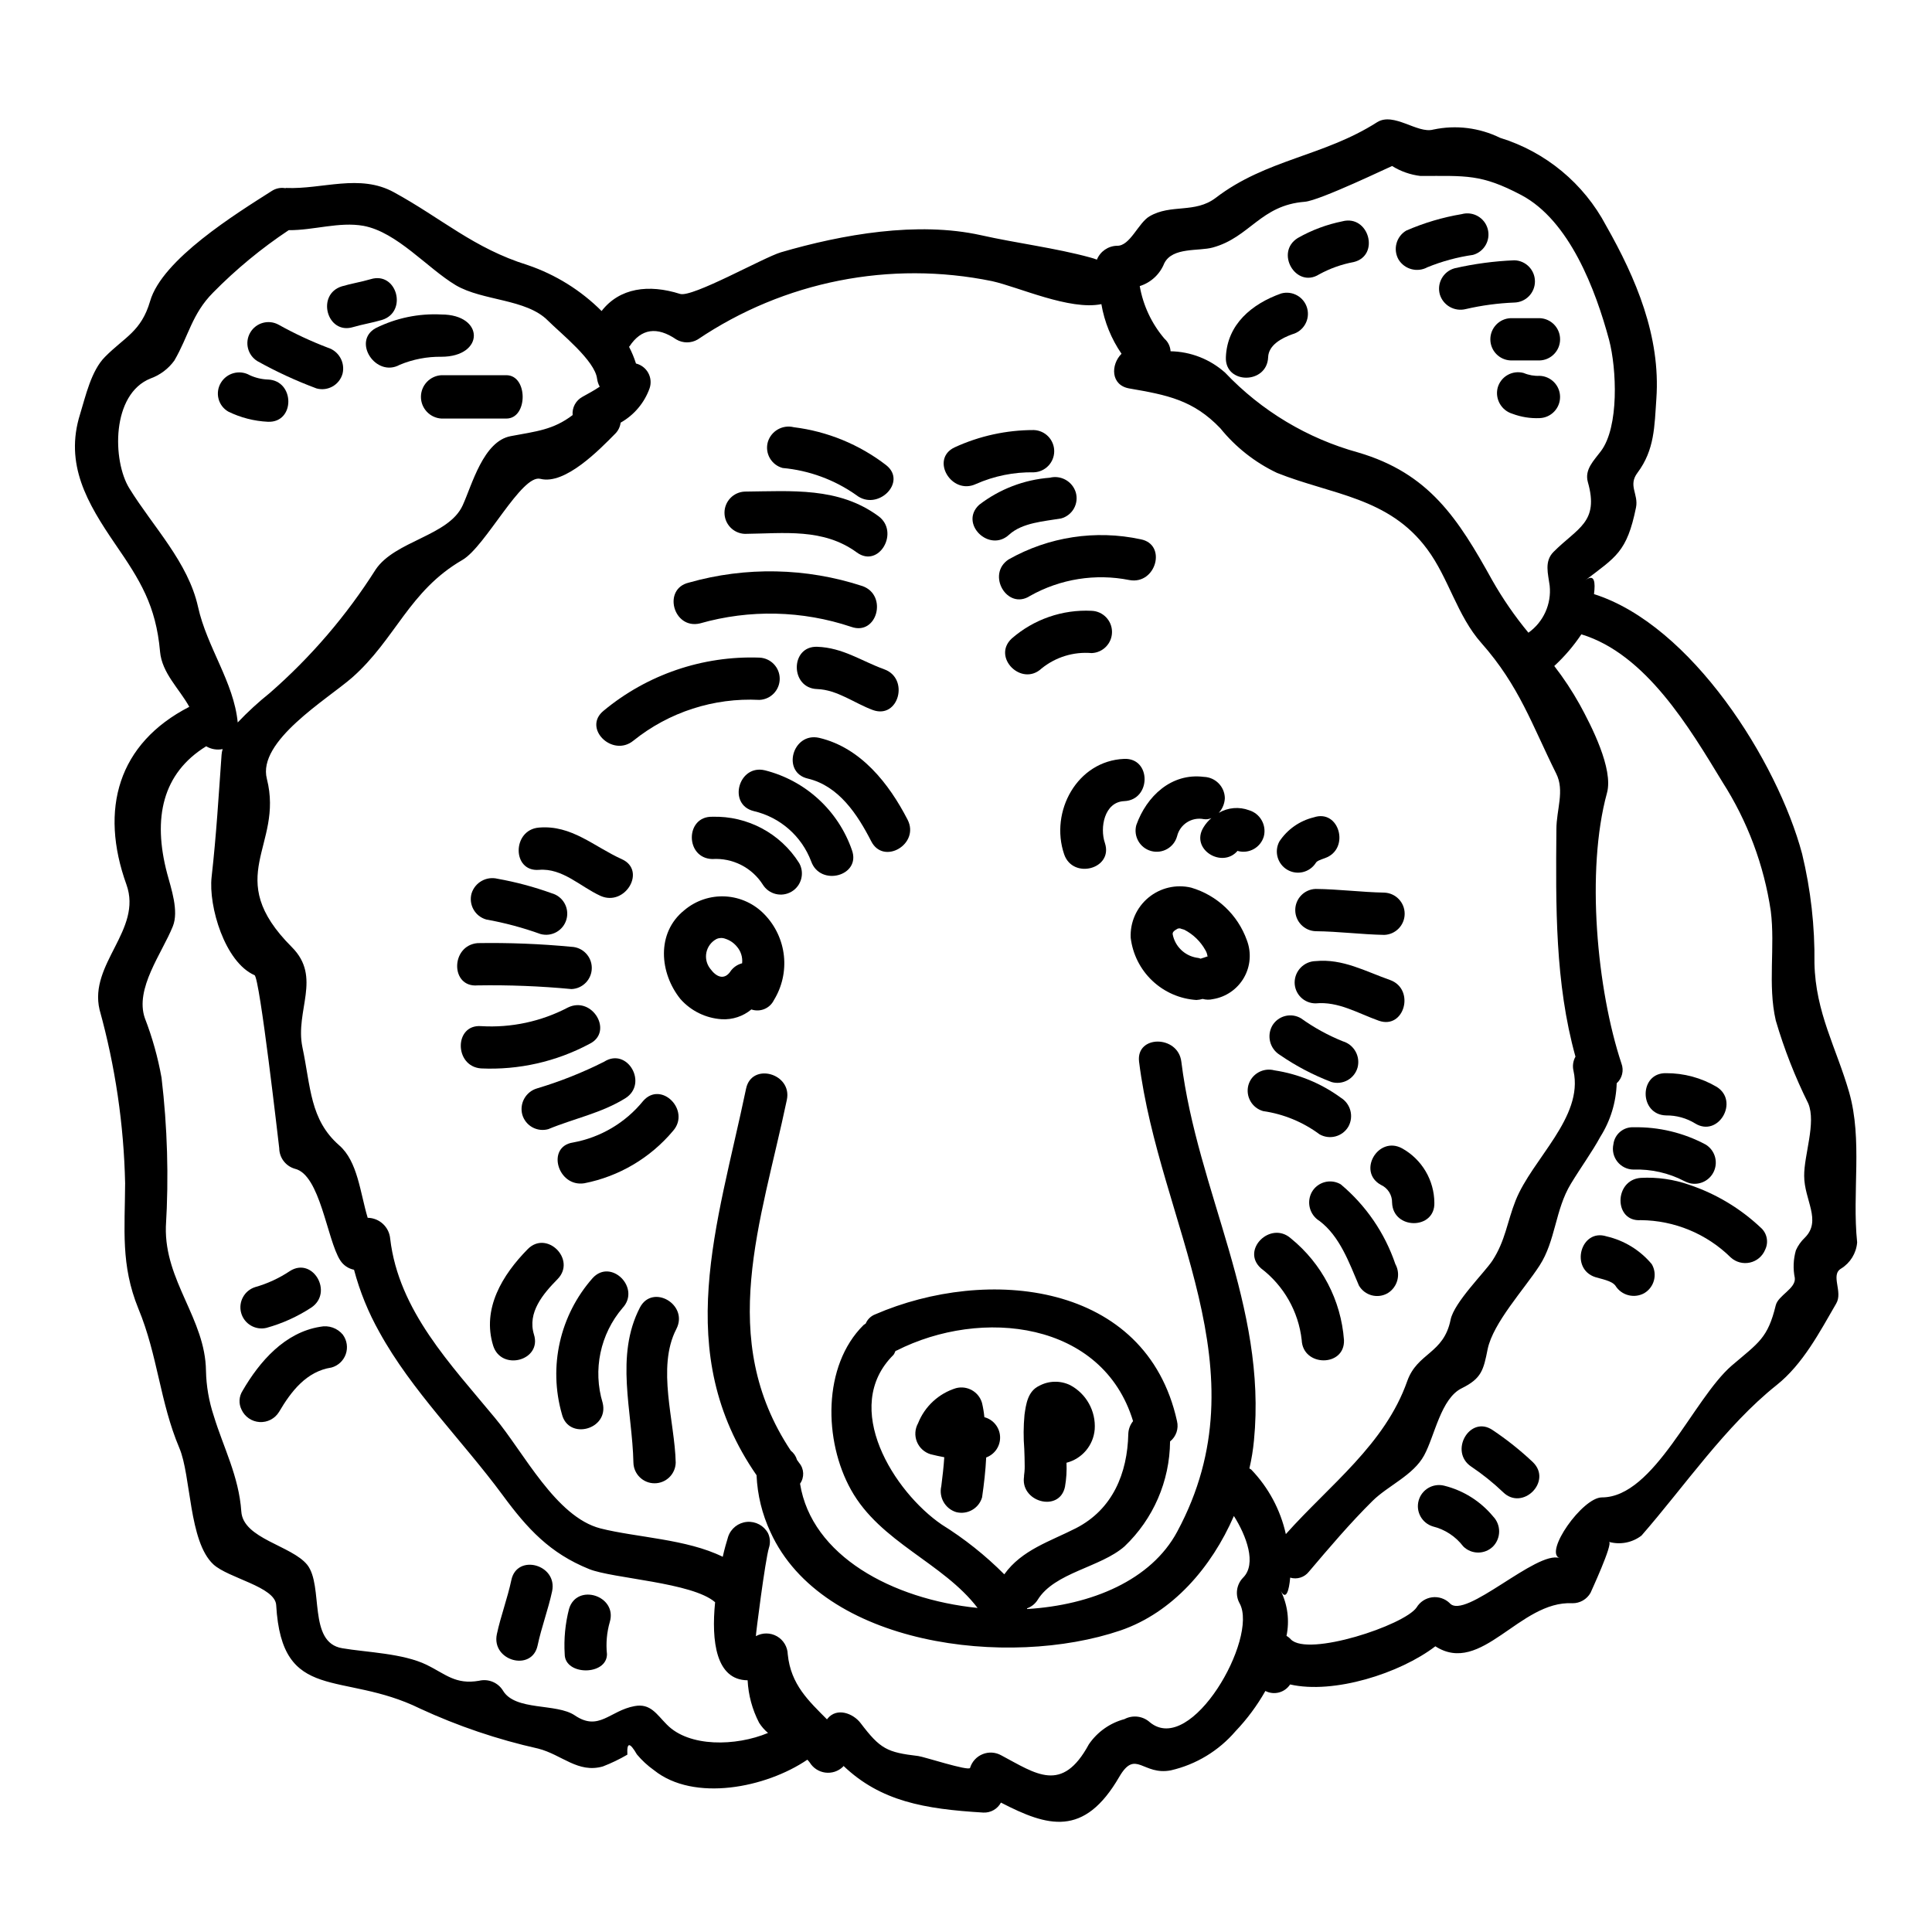 <?xml version="1.0" encoding="UTF-8"?>
<!-- Uploaded to: SVG Repo, www.svgrepo.com, Generator: SVG Repo Mixer Tools -->
<svg fill="#000000" width="800px" height="800px" version="1.1" viewBox="144 144 512 512" xmlns="http://www.w3.org/2000/svg">
 <g>
  <path d="m585.54 439.6c2.715-0.031 5.383 0.707 7.699 2.129 6.148 3.789 11.777-5.902 5.688-9.711v0.004c-4.055-2.387-8.68-3.637-13.383-3.617-7.238-0.176-7.238 11.027-0.004 11.195z"/>
  <path d="m569.79 471.66c-6.891-2.238-9.84 8.621-2.988 10.801 1.438 0.461 4.309 0.922 5.285 2.238l0.004 0.004c1.602 2.598 4.965 3.481 7.641 2.008 2.672-1.574 3.57-5.016 2.004-7.695-3.074-3.688-7.269-6.269-11.945-7.356z"/>
  <path d="m578.82 456.15c-7.129 0.516-7.184 11.719 0 11.203 8.926 0.07 17.477 3.613 23.836 9.879 1.379 1.262 3.285 1.77 5.109 1.355 1.824-0.41 3.328-1.691 4.027-3.426 0.973-2 0.477-4.406-1.211-5.856-5.406-5.094-11.852-8.953-18.891-11.316-4.129-1.453-8.504-2.078-12.871-1.84z"/>
  <path d="m571.57 447.23c-0.367 1.629 0.023 3.332 1.062 4.641 1.039 1.305 2.613 2.07 4.281 2.078 4.668-0.156 9.297 0.895 13.441 3.047 0.457 0.238 0.941 0.43 1.438 0.57 2.68 0.637 5.426-0.766 6.481-3.309 1.055-2.543 0.113-5.477-2.231-6.926-5.875-3.144-12.465-4.727-19.129-4.594-2.684-0.137-5.019 1.824-5.344 4.492z"/>
  <path d="m544.35 239.52h7.695c3.012-0.113 5.394-2.586 5.394-5.602 0-3.012-2.383-5.488-5.394-5.602h-7.695c-3.012 0.113-5.394 2.59-5.394 5.602 0 3.016 2.383 5.488 5.394 5.602z"/>
  <path d="m552.04 243.6c-1.453 0.07-2.906-0.184-4.246-0.75-1.434-0.398-2.969-0.211-4.262 0.523-1.293 0.73-2.242 1.953-2.637 3.387-0.75 2.973 0.973 6.012 3.91 6.891 2.309 0.871 4.769 1.262 7.234 1.152 3.012-0.113 5.394-2.59 5.394-5.602 0-3.016-2.383-5.488-5.394-5.602z"/>
  <path d="m539.52 522.96c-5.977-4.023-11.602 5.684-5.633 9.707v-0.004c3.004 2.016 5.828 4.285 8.445 6.781 5.168 5.059 13.094-2.875 7.926-7.926v-0.004c-3.332-3.148-6.926-6.012-10.738-8.555z"/>
  <path d="m526.71 537.72c-2.949-0.734-5.945 1.016-6.754 3.945-0.812 2.93 0.859 5.969 3.766 6.856 3.207 0.793 6.047 2.66 8.047 5.285 2.188 2.184 5.731 2.184 7.922 0 2.129-2.211 2.129-5.711 0-7.926-3.34-4.039-7.891-6.898-12.98-8.16z"/>
  <path d="m525.56 222c0.879 2.938 3.918 4.66 6.891 3.906 4.227-0.977 8.535-1.555 12.871-1.727 3.035-0.078 5.453-2.562 5.453-5.598 0-3.035-2.418-5.519-5.453-5.598-5.34 0.219-10.645 0.926-15.855 2.121-2.973 0.836-4.719 3.914-3.906 6.894z"/>
  <path d="m509.93 457.99c1.852 0.836 3.027 2.691 2.988 4.723 0.23 7.238 11.434 7.238 11.203 0-0.027-2.93-0.828-5.801-2.32-8.324-1.492-2.519-3.625-4.606-6.184-6.039-6.371-3.516-12.004 6.137-5.688 9.641z"/>
  <path d="m522.29 214.82c3.871-1.578 7.922-2.676 12.062-3.269 2.981-0.824 4.731-3.914 3.906-6.898-0.824-2.981-3.91-4.731-6.894-3.906-5.062 0.848-10 2.316-14.707 4.367-2.656 1.586-3.555 5.012-2.008 7.695 1.609 2.59 4.965 3.473 7.641 2.012z"/>
  <path d="m493.57 216.72c2.867-1.574 5.973-2.68 9.191-3.277 7.012-1.723 4.023-12.594-2.988-10.801v0.004c-4.156 0.836-8.152 2.328-11.836 4.422-6.144 3.789-0.516 13.5 5.633 9.652z"/>
  <path d="m499.31 457.86c-1.277-0.754-2.805-0.965-4.238-0.586-1.434 0.379-2.66 1.312-3.402 2.598-1.504 2.688-0.617 6.082 2.008 7.691 5.398 4.078 7.871 11.086 10.453 17.117v0.004c0.746 1.281 1.969 2.215 3.406 2.59 1.434 0.379 2.957 0.168 4.238-0.582 2.613-1.621 3.496-5.004 2.008-7.695-2.797-8.242-7.801-15.551-14.473-21.137z"/>
  <path d="m492.7 372.68c0.289-0.516 1.148-0.809 2.414-1.266 6.777-2.363 3.848-13.148-2.988-10.797v-0.004c-3.719 0.91-6.961 3.188-9.078 6.379-1.434 2.652-0.512 5.965 2.086 7.496 2.598 1.531 5.941 0.73 7.566-1.809z"/>
  <path d="m492.65 390.78c6.09 0.059 12.117 0.863 18.207 0.977 3.012-0.113 5.394-2.59 5.394-5.602 0-3.016-2.383-5.488-5.394-5.602-6.09-0.113-12.117-0.918-18.207-0.977-3.012 0.113-5.394 2.586-5.394 5.602 0 3.012 2.383 5.488 5.394 5.602z"/>
  <path d="m483.11 423.52c4.285 2.961 8.91 5.391 13.777 7.238 1.434 0.406 2.969 0.223 4.266-0.508 1.297-0.734 2.242-1.957 2.633-3.394 0.75-2.977-0.973-6.016-3.91-6.898-3.926-1.578-7.644-3.625-11.086-6.09-1.27-0.758-2.793-0.98-4.231-0.609-1.434 0.371-2.66 1.297-3.406 2.578-1.488 2.676-0.629 6.047 1.957 7.684z"/>
  <path d="m512.35 403.7c-6.547-2.297-12.52-5.688-19.68-5-3.07 0.066-5.539 2.559-5.578 5.629-0.008 1.48 0.578 2.906 1.625 3.953s2.473 1.629 3.953 1.621c6.031-0.574 11.199 2.641 16.715 4.594 6.816 2.422 9.742-8.387 2.965-10.797z"/>
  <path d="m474.84 431.56c-0.809 2.981 0.934 6.059 3.91 6.894 5.41 0.777 10.539 2.891 14.93 6.144 2.668 1.531 6.07 0.637 7.641-2.012 1.508-2.688 0.621-6.086-2.008-7.695-5.191-3.793-11.223-6.277-17.578-7.238-2.977-0.793-6.043 0.941-6.894 3.906z"/>
  <path d="m486.09 472.18c-5.394-4.766-13.324 3.102-7.922 7.926v0.004c6.047 4.594 9.949 11.461 10.797 19.008 0.293 7.184 11.488 7.184 11.203 0-0.781-10.531-5.875-20.281-14.078-26.938z"/>
  <path d="m480.07 238.66c0.117-3.215 3.562-5.055 6.43-6.09v0.004c2.984-0.824 4.734-3.91 3.91-6.894-0.824-2.981-3.91-4.731-6.894-3.906-7.754 2.754-14.305 8.16-14.648 16.891-0.289 7.234 10.914 7.234 11.203-0.004z"/>
  <path d="m474.44 393.19c-2.406-6.746-7.894-11.934-14.766-13.957-3.981-0.945-8.176 0.035-11.328 2.648-3.152 2.609-4.891 6.551-4.699 10.641 0.523 4.348 2.547 8.375 5.727 11.383 3.18 3.012 7.309 4.816 11.68 5.102 0.566-0.027 1.125-0.125 1.668-0.281 0.879 0.246 1.809 0.266 2.695 0.055 3.449-0.551 6.469-2.625 8.219-5.648 1.75-3.023 2.043-6.676 0.805-9.941zm-12.008 4.766c-0.055 0-0.113 0.059-0.168 0.113l-0.004 0.004c-0.387-0.156-0.793-0.25-1.207-0.285-3.137-0.555-5.617-2.969-6.258-6.086-0.172-0.691 0.395-1.094 1.32-1.609l-0.004-0.004c0.129-0.031 0.262-0.051 0.395-0.059h0.289l0.059 0.059c0.348 0.113 0.629 0.172 0.977 0.289 2.375 1.215 4.336 3.117 5.625 5.457 0.266 0.438 0.441 0.926 0.516 1.434 0.047 0.047 0.07 0.109 0.062 0.176-0.27 0.055-1.027 0.398-1.605 0.516zm1.668-0.461v-0.051c0.027 0 0.055 0.023 0.055 0.055z"/>
  <path d="m445.14 362.63c-0.824 2.984 0.922 6.066 3.906 6.894 2.981 0.824 6.066-0.926 6.891-3.906 0.758-3.168 3.887-5.172 7.086-4.539 0.684 0.109 1.383 0.008 2.012-0.285-0.812 0.691-1.508 1.504-2.066 2.41-3.676 5.856 4.941 11.082 9.016 6.258l0.059 0.059v0.004c2.981 0.809 6.055-0.934 6.891-3.906 0.742-2.973-0.977-6.004-3.906-6.894-2.648-0.992-5.602-0.738-8.043 0.688 0.98-1.07 1.551-2.453 1.609-3.906-0.059-3.059-2.512-5.535-5.57-5.629-8.637-1.094-15.188 5.172-17.883 12.754z"/>
  <path d="m441.92 345.11c-12.465 0.516-19.758 13.957-15.914 25.273 2.297 6.777 13.098 3.906 10.801-2.988-1.379-4.023-0.168-10.859 5.117-11.086 7.18-0.289 7.234-11.488-0.004-11.199z"/>
  <path d="m416.99 301.91c7.984-4.496 17.316-5.981 26.301-4.191 7.086 1.32 10.051-9.48 2.984-10.805-11.922-2.566-24.371-0.664-34.984 5.344-5.965 3.91-0.391 13.613 5.699 9.652z"/>
  <path d="m433.3 305.87c-7.75-0.391-15.352 2.246-21.195 7.356-5.285 4.941 2.641 12.867 7.922 7.926 3.731-3.023 8.488-4.488 13.273-4.078 3.012-0.113 5.394-2.586 5.394-5.602 0-3.012-2.383-5.488-5.394-5.602z"/>
  <path d="m434.11 522.8c0.328-4.844-2.211-9.43-6.492-11.719-2.606-1.266-5.664-1.203-8.215 0.172-3.047 1.438-3.504 4.883-3.91 7.758h0.004c-0.277 2.981-0.293 5.977-0.055 8.957 0.055 1.496 0.113 3.047 0.113 4.539 0.008 0.52-0.012 1.035-0.059 1.551 0 0.113-0.285 2.184-0.055 0.922-1.438 7.012 9.363 10.051 10.801 2.988h-0.004c0.367-2.086 0.496-4.207 0.395-6.324 4.125-1.047 7.129-4.602 7.477-8.844z"/>
  <path d="m403.49 277.78c-5.34 4.926 2.644 12.797 7.926 7.926 3.504-3.215 9.309-3.543 13.777-4.309h-0.004c1.441-0.383 2.668-1.328 3.402-2.625 0.734-1.297 0.918-2.836 0.508-4.266-0.891-2.934-3.926-4.652-6.894-3.906-6.805 0.52-13.309 3.016-18.715 7.18z"/>
  <path d="m402.63 272.27c4.828-2.137 10.066-3.195 15.348-3.102 3.012-0.113 5.398-2.586 5.398-5.598 0-3.016-2.387-5.488-5.398-5.602-7.258-0.008-14.43 1.562-21.023 4.598-6.508 3.102-0.82 12.746 5.676 9.703z"/>
  <path d="m404.87 519.57c-0.125-1.273-0.332-2.539-0.629-3.785-0.859-2.957-3.914-4.691-6.894-3.91-4.586 1.418-8.285 4.84-10.051 9.305-0.84 1.504-0.953 3.309-0.305 4.906 0.648 1.598 1.984 2.812 3.633 3.309 1.203 0.289 2.414 0.574 3.621 0.789-0.172 2.586-0.461 5.117-0.789 7.644l0.004-0.004c-0.711 2.969 0.996 5.981 3.91 6.894 2.973 0.781 6.031-0.949 6.891-3.906 0.516-3.562 0.922-7.086 1.09-10.57 2.297-0.836 3.789-3.07 3.68-5.512-0.109-2.445-1.797-4.535-4.16-5.16z"/>
  <path d="m361.1 339.54c-7.086-1.605-10.055 9.195-2.988 10.801 8.211 1.969 13.152 9.535 16.77 16.602 3.273 6.434 12.926 0.746 9.652-5.688-4.938-9.594-12.402-19.109-23.434-21.715z"/>
  <path d="m378.35 321.38c-6.148-2.234-10.973-5.742-17.805-5.977-7.184-0.223-7.184 10.973 0 11.207 5.336 0.168 9.934 3.789 14.82 5.574 6.812 2.41 9.676-8.387 2.984-10.805z"/>
  <path d="m351.39 268.02c7.027 0.637 13.762 3.113 19.527 7.18 5.629 4.426 13.613-3.445 7.926-7.926h0.004c-7.113-5.481-15.566-8.953-24.477-10.055-2.969-0.742-6 0.977-6.887 3.91-0.402 1.43-0.219 2.965 0.516 4.258 0.734 1.297 1.953 2.242 3.391 2.633z"/>
  <path d="m341.39 285.48c10.453-0.117 20.797-1.574 29.699 4.941 5.856 4.25 11.414-5.461 5.688-9.652-10.57-7.754-22.977-6.606-35.391-6.492h0.004c-3.012 0.113-5.394 2.59-5.394 5.602 0 3.016 2.383 5.488 5.394 5.602z"/>
  <path d="m346.74 348.15c-7.012-1.723-9.996 9.078-2.988 10.797 6.981 1.625 12.691 6.625 15.219 13.332 2.414 6.777 13.273 3.848 10.801-2.988-3.629-10.477-12.285-18.422-23.031-21.141z"/>
  <path d="m329.5 309.21c13.152-3.754 27.133-3.434 40.102 0.918 6.832 2.414 9.707-8.387 2.988-10.801-14.918-4.891-30.953-5.211-46.055-0.922-7.027 1.668-4.102 12.469 2.965 10.805z"/>
  <path d="m325.36 385.21c-7.527 6.031-6.551 16.711-1.035 23.551 2.793 3.152 6.719 5.07 10.918 5.344 2.859 0.168 5.676-0.758 7.875-2.59 2.328 0.797 4.887-0.258 5.973-2.469 2.156-3.508 3.09-7.633 2.656-11.727-0.438-4.098-2.219-7.93-5.07-10.906-2.723-2.887-6.453-4.621-10.418-4.848-3.965-0.223-7.863 1.082-10.898 3.644zm12.203 16.25c-1.609 2.301-3.68 1.551-5.344-0.742h-0.004c-0.957-1.223-1.328-2.805-1.008-4.324 0.324-1.52 1.301-2.82 2.676-3.547 0.746-0.34 1.598-0.359 2.359-0.055 1.168 0.371 2.203 1.07 2.988 2.012 1.094 1.219 1.617 2.848 1.438 4.477-1.27 0.328-2.379 1.102-3.125 2.18z"/>
  <path d="m332.77 360.45c-7.238-0.172-7.238 11.02 0 11.203 2.637-0.172 5.266 0.367 7.621 1.559 2.352 1.191 4.344 2.992 5.762 5.219 1.605 2.586 4.984 3.414 7.606 1.871 2.621-1.547 3.527-4.902 2.043-7.559-4.953-7.891-13.715-12.566-23.031-12.293z"/>
  <path d="m298.84 457.58c9.203-1.805 17.508-6.707 23.531-13.895 4.723-5.398-3.148-13.383-7.922-7.926-4.691 5.781-11.293 9.688-18.617 11.02-7.121 1.094-4.078 11.895 3.008 10.801z"/>
  <path d="m313.59 490.5c-6.668 12.871-2.012 27.461-1.727 41.133v-0.004c0.082 3.039 2.566 5.457 5.602 5.457 3.039 0 5.523-2.418 5.606-5.457-0.23-10.914-5.117-25.219 0.168-35.426 3.332-6.465-6.316-12.082-9.648-5.703z"/>
  <path d="m311.86 340.28c9.426-7.574 21.305-11.418 33.379-10.801 3.012-0.113 5.394-2.586 5.394-5.602 0-3.012-2.383-5.488-5.394-5.602-15.023-0.531-29.715 4.477-41.281 14.078-5.652 4.594 2.332 12.465 7.902 7.926z"/>
  <path d="m294.8 570.38c-1.008 3.91-1.395 7.949-1.148 11.98 0 5.742 11.203 5.742 11.203 0h-0.004c-0.297-2.863-0.043-5.754 0.75-8.52 2.066-6.953-8.73-10.41-10.801-3.461z"/>
  <path d="m301.07 482.69c-8.703 9.84-11.781 23.445-8.16 36.074 1.723 7.012 12.523 4.082 10.801-2.984-2.648-8.742-0.652-18.23 5.285-25.168 4.883-5.281-3.062-13.211-7.926-7.922z"/>
  <path d="m304.11 425.36c-5.715 2.883-11.672 5.254-17.805 7.082-2.949 0.875-4.676 3.922-3.906 6.898 0.395 1.43 1.344 2.648 2.637 3.379 1.293 0.73 2.824 0.922 4.254 0.523 6.777-2.812 14.129-4.25 20.469-8.215 6.07-3.867 0.5-13.574-5.648-9.668z"/>
  <path d="m279.52 562.71c-1.035 4.883-2.812 9.535-3.848 14.363-1.496 7.086 9.309 10.051 10.801 2.988 1.035-4.883 2.812-9.535 3.844-14.363 1.496-7.078-9.305-10.055-10.797-2.988z"/>
  <path d="m286.82 374.52c6.262-0.516 10.914 4.426 16.316 6.894 6.551 2.93 12.238-6.719 5.688-9.707-7.41-3.332-13.328-9.137-22.004-8.387-7.125 0.578-7.18 11.777 0 11.199z"/>
  <path d="m291.76 482.98c5.059-5.172-2.871-13.098-7.926-7.93-6.664 6.781-12.18 15.742-9.133 25.586 2.18 6.836 12.988 3.91 10.801-2.988-1.781-5.82 2.41-10.762 6.258-14.668z"/>
  <path d="m260.97 254.92h17.23c5.746 0 5.746-11.488 0-11.488h-17.23c-3.039 0.176-5.418 2.695-5.418 5.742s2.379 5.566 5.418 5.746z"/>
  <path d="m272.87 387.68c4.887 0.875 9.688 2.164 14.359 3.844 2.984 0.824 6.066-0.922 6.894-3.902 0.824-2.984-0.926-6.07-3.906-6.894-4.668-1.684-9.473-2.973-14.363-3.848-2.969-0.73-5.992 0.984-6.891 3.906-0.812 2.981 0.93 6.059 3.906 6.894z"/>
  <path d="m270.56 405.14c8.305-0.137 16.609 0.191 24.875 0.973 3.012-0.109 5.394-2.586 5.394-5.598 0-3.016-2.383-5.488-5.394-5.602-8.266-0.785-16.57-1.113-24.875-0.977-7.184 0.629-7.238 11.832 0 11.203z"/>
  <path d="m300.2 420.65c6.492-3.148 0.789-12.809-5.688-9.652-7.082 3.715-15.047 5.422-23.031 4.938-7.184-0.516-7.129 10.688 0 11.207 9.984 0.457 19.906-1.785 28.719-6.492z"/>
  <path d="m249.94 240.67c3.492-1.453 7.242-2.176 11.02-2.125 11.488 0 11.488-11.203 0-11.203-6.016-0.312-12.012 0.934-17.402 3.621-6.312 3.504 0.062 13.211 6.383 9.707z"/>
  <path d="m237.59 230.68c2.527-0.742 5.117-1.145 7.637-1.895 6.894-2.125 3.969-12.926-2.984-10.801-2.531 0.746-5.117 1.148-7.641 1.895-6.894 2.129-3.961 12.926 2.988 10.801z"/>
  <path d="m212.2 239.7c5.039 2.809 10.281 5.227 15.684 7.238 2.984 0.82 6.066-0.926 6.894-3.902 0.727-2.969-0.984-5.992-3.906-6.898-4.484-1.711-8.844-3.746-13.039-6.086-2.656-1.461-5.988-0.535-7.516 2.082-1.527 2.617-0.691 5.973 1.883 7.566z"/>
  <path d="m214.61 495.9c4.195-1.16 8.188-2.965 11.832-5.344 6.035-3.965 0.461-13.613-5.629-9.707-2.824 1.887-5.926 3.32-9.191 4.246-2.875 0.914-4.512 3.934-3.711 6.844 0.805 2.906 3.762 4.656 6.699 3.961z"/>
  <path d="m234.89 497.74c-1.453-1.785-3.781-2.609-6.035-2.129-9.363 1.496-16.027 9.137-20.566 16.949h0.004c-0.973 1.496-1.082 3.398-0.289 4.996 0.859 1.898 2.699 3.168 4.781 3.301 2.078 0.133 4.062-0.895 5.156-2.672 3.215-5.457 7.238-10.742 13.902-11.777v0.004c1.766-0.488 3.18-1.809 3.789-3.535 0.605-1.727 0.328-3.641-0.742-5.125z"/>
  <path d="m204.5 253.08c3.281 1.605 6.856 2.523 10.508 2.695 7.234 0.293 7.18-10.914 0-11.199v0.004c-1.672-0.062-3.312-0.453-4.828-1.152-2.668-1.516-6.059-0.621-7.641 2.008-0.77 1.27-1 2.797-0.629 4.238 0.367 1.438 1.301 2.668 2.59 3.406z"/>
  <path d="m186.41 316.67c0.516 5.742 5.117 9.84 7.754 14.645-18.895 9.711-23.84 27.16-16.656 47.105 4.305 12.004-9.996 20.969-7.125 33.145v0.004c4.16 14.996 6.438 30.453 6.777 46.012-0.059 12.184-1.203 21.648 3.504 33.207 5.172 12.465 5.688 24.699 10.859 36.934 3.148 7.352 2.469 24.758 9.016 30.848 3.965 3.676 16.375 5.902 16.656 10.801 1.496 26.254 17.465 17.289 38.086 27.402v0.004c10.051 4.648 20.566 8.211 31.371 10.625 6.258 1.609 10.508 6.606 17.117 4.723 2.246-0.867 4.414-1.91 6.492-3.125-0.172-3.332 0.629-3.332 2.527-0.059 1.332 1.594 2.863 3.004 4.559 4.203 10.566 8.445 29.641 4.652 40.613-2.812h-0.004c0.23 0.234 0.441 0.484 0.633 0.746 0.898 1.469 2.414 2.453 4.121 2.676s3.426-0.336 4.668-1.527c0.043-0.086 0.102-0.164 0.176-0.227 9.84 9.359 21.367 11.414 37.055 12.352 1.93 0.086 3.738-0.945 4.652-2.644 12.352 6.375 22.004 9.309 31.363-6.836 4.363-7.477 6.207-0.227 13.734-1.723l-0.004-0.004c6.641-1.539 12.617-5.164 17.059-10.34 3.07-3.219 5.734-6.809 7.926-10.68 2.305 1.188 5.129 0.441 6.551-1.727 11.547 2.641 29.125-2.93 38.492-10.113 12.234 7.871 22.285-12.121 36.301-11.414v0.004c1.988 0.031 3.84-1.023 4.824-2.758 0-0.055 6.09-13.152 4.883-13.5 2.977 0.832 6.168 0.215 8.617-1.664 11.434-13.094 22.23-29.062 35.789-39.867 7.012-5.57 11.484-14.168 15.797-21.598 1.898-3.148-1.605-7.586 1.324-9.305 2.434-1.5 4.008-4.066 4.246-6.918-1.379-13.27 1.492-27.16-2.125-39.809-3.391-11.777-8.902-21.082-9.191-34.18 0.121-9.766-0.98-19.512-3.273-29.008-6.551-24.527-29.355-60.66-55.148-68.82 0.395-3.148 0.172-5.574-2.363-3.617 8.16-6.262 11.086-7.477 13.5-19.359 0.691-3.562-2.18-5.801 0.395-9.191 4.539-6.09 4.481-12.234 4.996-19.645 1.148-16.488-5.398-31.883-13.328-45.844-5.906-11.176-16.012-19.547-28.09-23.266-5.496-2.691-11.73-3.461-17.715-2.184-4.191 1.152-10.453-4.723-14.879-1.949-14.223 9.09-29.332 9.762-42.773 20.047-5.512 4.191-11.832 1.551-17.52 4.879-2.988 1.727-5.172 7.926-8.621 7.812-2.356 0.051-4.453 1.496-5.34 3.676-0.582-0.223-1.176-0.414-1.781-0.574-9.25-2.527-19.535-3.785-28.953-5.902-16.832-3.731-36.707-0.227-53.023 4.539-4.598 1.379-23.496 12.062-26.715 11.02-8.328-2.641-16.023-1.605-20.793 4.539h0.004c-5.512-5.508-12.215-9.672-19.59-12.18-14.246-4.426-22.746-12.352-35.426-19.285-9.082-5-18.961-0.746-28.609-1.152-0.059 0-0.113 0.059-0.172 0.059h-0.004c-1.254-0.223-2.547 0.047-3.617 0.746-9.477 6.031-29.008 18.105-32.227 29.18-2.363 8.102-6.777 9.535-11.945 14.766-3.68 3.676-5.172 10.512-6.609 15.164-4.191 13.328 1.898 23.617 9.309 34.469 6.59 9.578 10.781 16.242 11.875 28.477zm134.3 284.35c-2.695-2.699-4.309-5.688-8.559-4.883-6.551 1.207-9.422 6.781-15.801 2.473-4.879-3.332-15.797-1.09-19.074-6.606h0.004c-1.328-2.133-3.875-3.172-6.316-2.586-6.262 1.09-8.902-1.781-13.844-4.195-6.32-3.102-16.027-3.328-22.402-4.422-9.25-1.496-4.883-16.531-9.305-22.121-4.141-5.117-17.004-6.891-17.465-14.129-0.633-9.305-4.769-17.004-7.297-25.332-1.281-3.856-1.98-7.883-2.066-11.949-0.172-13.777-11.02-23.781-10.629-38.203 0.793-13.16 0.41-26.367-1.148-39.461-0.965-5.394-2.445-10.684-4.426-15.797-2.699-7.816 4.539-17.176 7.41-24.301 1.664-4.078-0.461-10.113-1.496-14.016-3.906-14.766-1.203-26.598 10.34-33.719h0.004c1.312 0.785 2.871 1.047 4.367 0.742-0.156 0.484-0.254 0.988-0.289 1.496-0.789 11.02-1.379 21.199-2.641 32.398-0.863 7.758 3.504 22.578 11.375 26.023 1.379 0.57 6.375 44.52 6.551 45.898h-0.004c0.047 2.512 1.723 4.703 4.137 5.402 6.719 1.551 8.5 18.727 12.004 24.242h0.004c0.824 1.309 2.152 2.223 3.676 2.523 1.535 5.773 3.793 11.328 6.723 16.531 8.559 15.566 21.941 28.664 32.668 43.199 6.551 8.906 12.52 15.398 22.918 19.594 6.262 2.527 27.348 3.504 33.379 8.785-1.035 10.344 0.227 20.625 8.617 20.684 0.195 3.926 1.234 7.766 3.043 11.258 0.645 1.016 1.441 1.926 2.363 2.699-8.539 3.574-20.961 3.801-26.82-2.227zm279.76-249.77c6.637 10.359 11.004 22.012 12.805 34.18 1.207 9.531-0.859 19.531 1.324 29.008v0.004c2.219 7.57 5.106 14.934 8.617 22 2.129 5.117-1.148 13.668-1.09 19.184 0 6.375 4.723 11.836 0.172 16.375-1 0.945-1.801 2.078-2.363 3.332-0.691 2.391-0.793 4.918-0.289 7.356 0.293 2.812-4.426 4.598-5.055 7.238-2.125 8.73-4.484 9.84-11.664 15.969-10.234 8.848-20.508 34.93-34.41 34.93-5.168 0-15.398 14.59-11.203 16.082-6.09-2.125-25.105 16.531-29.125 11.949l0.004-0.004c-1.238-1.203-2.961-1.773-4.672-1.551-1.715 0.227-3.231 1.219-4.117 2.703-3.277 4.723-28.781 13.152-33.324 8.441-0.324-0.371-0.711-0.68-1.145-0.918 0.84-4.019 0.312-8.207-1.496-11.895 1.383 2.586 2.184-0.113 2.473-3.543 1.809 0.547 3.766-0.07 4.938-1.551 5.461-6.434 10.914-12.871 16.891-18.785 4.137-4.078 10.797-6.777 13.668-12.062 2.816-5.168 4.426-15.105 9.996-17.805 5.227-2.586 5.742-4.824 6.836-10.34 1.434-6.949 9.707-15.914 13.73-22.117 4.309-6.606 4.133-14.824 8.328-21.715 2.754-4.539 5.629-8.441 7.812-12.465l0.004-0.004c2.68-4.254 4.176-9.145 4.328-14.168 1.453-1.32 1.953-3.391 1.262-5.227-6.492-19.531-9.477-51.125-3.844-71.691 1.777-6.375-4.195-17.926-7.242-23.492l-0.004-0.004c-1.98-3.551-4.227-6.949-6.719-10.168 2.719-2.504 5.125-5.32 7.18-8.391 17.109 5.195 28.66 24.781 37.395 39.145zm-147.93-137.47c2.184-4.363 9.137-3.148 12.867-4.191 9.84-2.699 12.637-11.203 24.359-12.117 3.965-0.289 23.094-9.535 23.148-9.477v-0.004c2.285 1.426 4.856 2.328 7.527 2.641 12.117 0 16.027-0.574 26.711 5.055 12.812 6.781 19.707 25.16 23.27 38.375 2.012 7.641 2.695 23.094-2.184 29.52-1.84 2.473-4.363 4.824-3.445 8.16 3.043 10.684-2.703 12.117-9.078 18.5-2.531 2.527-1.438 5.859-1.035 8.961v0.004c0.504 4.863-1.645 9.625-5.633 12.465-3.598-4.348-6.805-8.996-9.59-13.902-9.078-16.375-16.715-28.32-35.504-33.852-13.461-3.707-25.652-11.016-35.266-21.141-3.984-3.574-9.125-5.594-14.477-5.688-0.074-1.281-0.652-2.481-1.613-3.332-3.391-3.977-5.656-8.793-6.555-13.941 2.965-0.93 5.352-3.148 6.496-6.035zm-145.5 45.156c0.789-0.793 1.293-1.82 1.434-2.93 3.578-2.016 6.305-5.258 7.684-9.125 0.453-1.348 0.316-2.824-0.371-4.066-0.688-1.246-1.863-2.144-3.246-2.481-0.48-1.527-1.094-3.008-1.836-4.426 0-0.055 0.055-0.055 0.113-0.113 3.102-4.723 7.297-5.34 12.406-1.84 1.754 1.035 3.934 1.035 5.688 0 22.871-15.422 50.988-20.988 78.012-15.449 7.008 1.551 20.566 7.809 28.953 6.09 0.805 4.719 2.629 9.207 5.34 13.152-2.875 2.875-2.93 8.332 2.07 9.195 9.992 1.723 16.945 3.043 24.125 10.566 4.059 5.008 9.184 9.043 15.004 11.809 14.535 5.805 29.641 6.434 39.812 20.223 5.688 7.641 7.926 17.637 14.359 24.871 10.051 11.375 13.383 21.648 19.82 34.586 2.293 4.535 0.055 9.594 0.055 14.766-0.168 20.16-0.395 40.727 5.055 60.258v-0.004c-0.648 1.152-0.832 2.512-0.516 3.793 2.699 12.293-10.973 23.32-15.352 34.348-2.238 5.633-2.699 10.629-6.144 15.914-2.07 3.148-10.168 11.086-11.086 15.684-1.84 9.078-8.789 8.66-11.488 16.254-5.902 16.773-20.508 27.457-32.168 40.539v0.008c-1.43-6.449-4.613-12.375-9.195-17.133-0.168-0.074-0.32-0.172-0.461-0.289 0.57-2.438 0.973-4.914 1.207-7.41 3.504-35.785-14.957-65.828-19.246-100.37-0.859-7.086-12.062-7.121-11.203 0 5.398 43.145 33.316 81.402 10.113 124.54-6.891 12.863-22.691 19.473-39.754 20.508v-0.004c-0.043-0.047-0.062-0.109-0.055-0.172 1.164-0.406 2.156-1.195 2.812-2.238 4.481-7.297 16.602-8.562 23.035-14.188v-0.004c7.621-7.25 11.973-17.281 12.062-27.801 1.617-1.289 2.332-3.398 1.84-5.402-8.156-37-50.316-41.133-80.023-28.262-1.117 0.438-2.008 1.309-2.469 2.414-0.172 0.168-0.395 0.227-0.574 0.395-10.914 10.805-10.566 30.699-3.328 43.664 7.754 13.957 24.355 19.285 33.547 31.309-22.637-2.297-44-13.844-47.047-32.918l-0.004-0.004c1.191-1.672 1.098-3.941-0.23-5.508-0.223-0.289-0.344-0.52-0.57-0.789-0.277-0.98-0.863-1.844-1.664-2.473-19.707-29.699-7.871-60.375-1.035-92.945 1.492-7.012-9.309-10.051-10.801-2.988-7.566 36.23-19.805 69.836 2.777 102.46 0.223 5.211 1.473 10.324 3.68 15.051 13.727 30.211 63.074 36.188 92.773 26.078 13.777-4.723 24.129-16.715 30.043-30.332 3.273 5.168 6.148 12.695 2.414 16.371-1.777 1.836-2.129 4.621-0.863 6.84 4.941 9.191-12.809 40.441-23.781 31.488-1.852-1.695-4.566-2.039-6.781-0.863-3.836 1.023-7.176 3.391-9.418 6.664-7.125 13.156-14.016 7.812-23.223 2.93-1.512-0.848-3.324-0.961-4.93-0.312-1.609 0.648-2.832 1.988-3.336 3.644-0.344 0.922-12.293-2.988-13.73-3.148-8.266-0.977-10.051-1.84-15.281-8.73-1.969-2.586-6.316-4.25-8.789-1.148-0.059 0.059-0.059 0.113-0.113 0.168-4.824-4.879-9.594-9.188-10.398-17.23-0.051-1.988-1.137-3.805-2.863-4.793-1.727-0.984-3.844-1-5.582-0.035-0.109 0 2.473-20.219 3.449-23.379 0.426-1.281 0.344-2.68-0.23-3.902-1.102-2.019-3.293-3.195-5.582-3-2.293 0.199-4.25 1.738-4.984 3.914-0.461 1.492-0.977 3.273-1.438 5.34-9.535-4.723-22.918-5.117-32.402-7.523-11.836-3.047-20.336-20.164-27.973-29.301-11.664-14.129-25.508-28.375-27.75-47.449v0.008c-0.258-3.121-2.84-5.531-5.969-5.574-2.012-6.719-2.644-14.934-7.527-19.188-7.812-6.832-7.527-15.453-9.77-26.02-2.008-9.707 5.231-18.5-2.812-26.539-18.668-18.668-2.066-26.711-6.606-44.574-2.586-9.996 15.914-21.027 22.574-26.828 11.547-10.168 15.051-22.973 29.246-31.191 6.144-3.562 15.68-22.805 20.676-21.488 6.547 1.645 15.625-7.719 19.82-11.969zm103.12 302.29h-0.004c-5.008-5.031-10.578-9.461-16.605-13.211-12.52-8.562-26.883-31.02-12.754-44.977 0.293-0.348 0.461-1.094 0.633-1.094h0.113c22.578-11.488 54.688-7.816 62.73 18.668h0.004c-0.773 0.953-1.219 2.133-1.266 3.363-0.227 10.457-4.133 20.008-13.844 25-6.957 3.551-14.371 5.746-19.02 12.238zm-226.23-316.94c2.516-0.914 4.695-2.559 6.266-4.723 3.789-6.492 4.652-12.352 10.234-17.98h-0.004c6.106-6.207 12.836-11.766 20.086-16.586 6.606 0.055 13.383-2.297 19.816-1.148 8.902 1.664 16.891 11.203 24.469 15.742 7.129 4.191 18.672 3.562 24.402 9.363 3.391 3.387 12.523 10.629 13.039 15.449h0.004c0.102 0.73 0.336 1.43 0.695 2.07-1.496 1.035-3.332 1.969-4.598 2.699v0.004c-1.746 0.949-2.762 2.844-2.586 4.824-5.117 3.906-9.594 4.305-16.371 5.574-7.297 1.32-10.285 12.926-12.754 18.32-3.676 8.16-17.926 9.363-23.094 17.062h0.004c-7.723 12.191-17.168 23.199-28.039 32.691-3.008 2.406-5.848 5.012-8.5 7.809-1.031-10.684-8.156-19.934-10.512-30.617-2.641-11.891-11.891-21.195-18.207-31.422-4.516-7.301-4.805-24.996 5.648-29.133z"/>
 </g>
</svg>